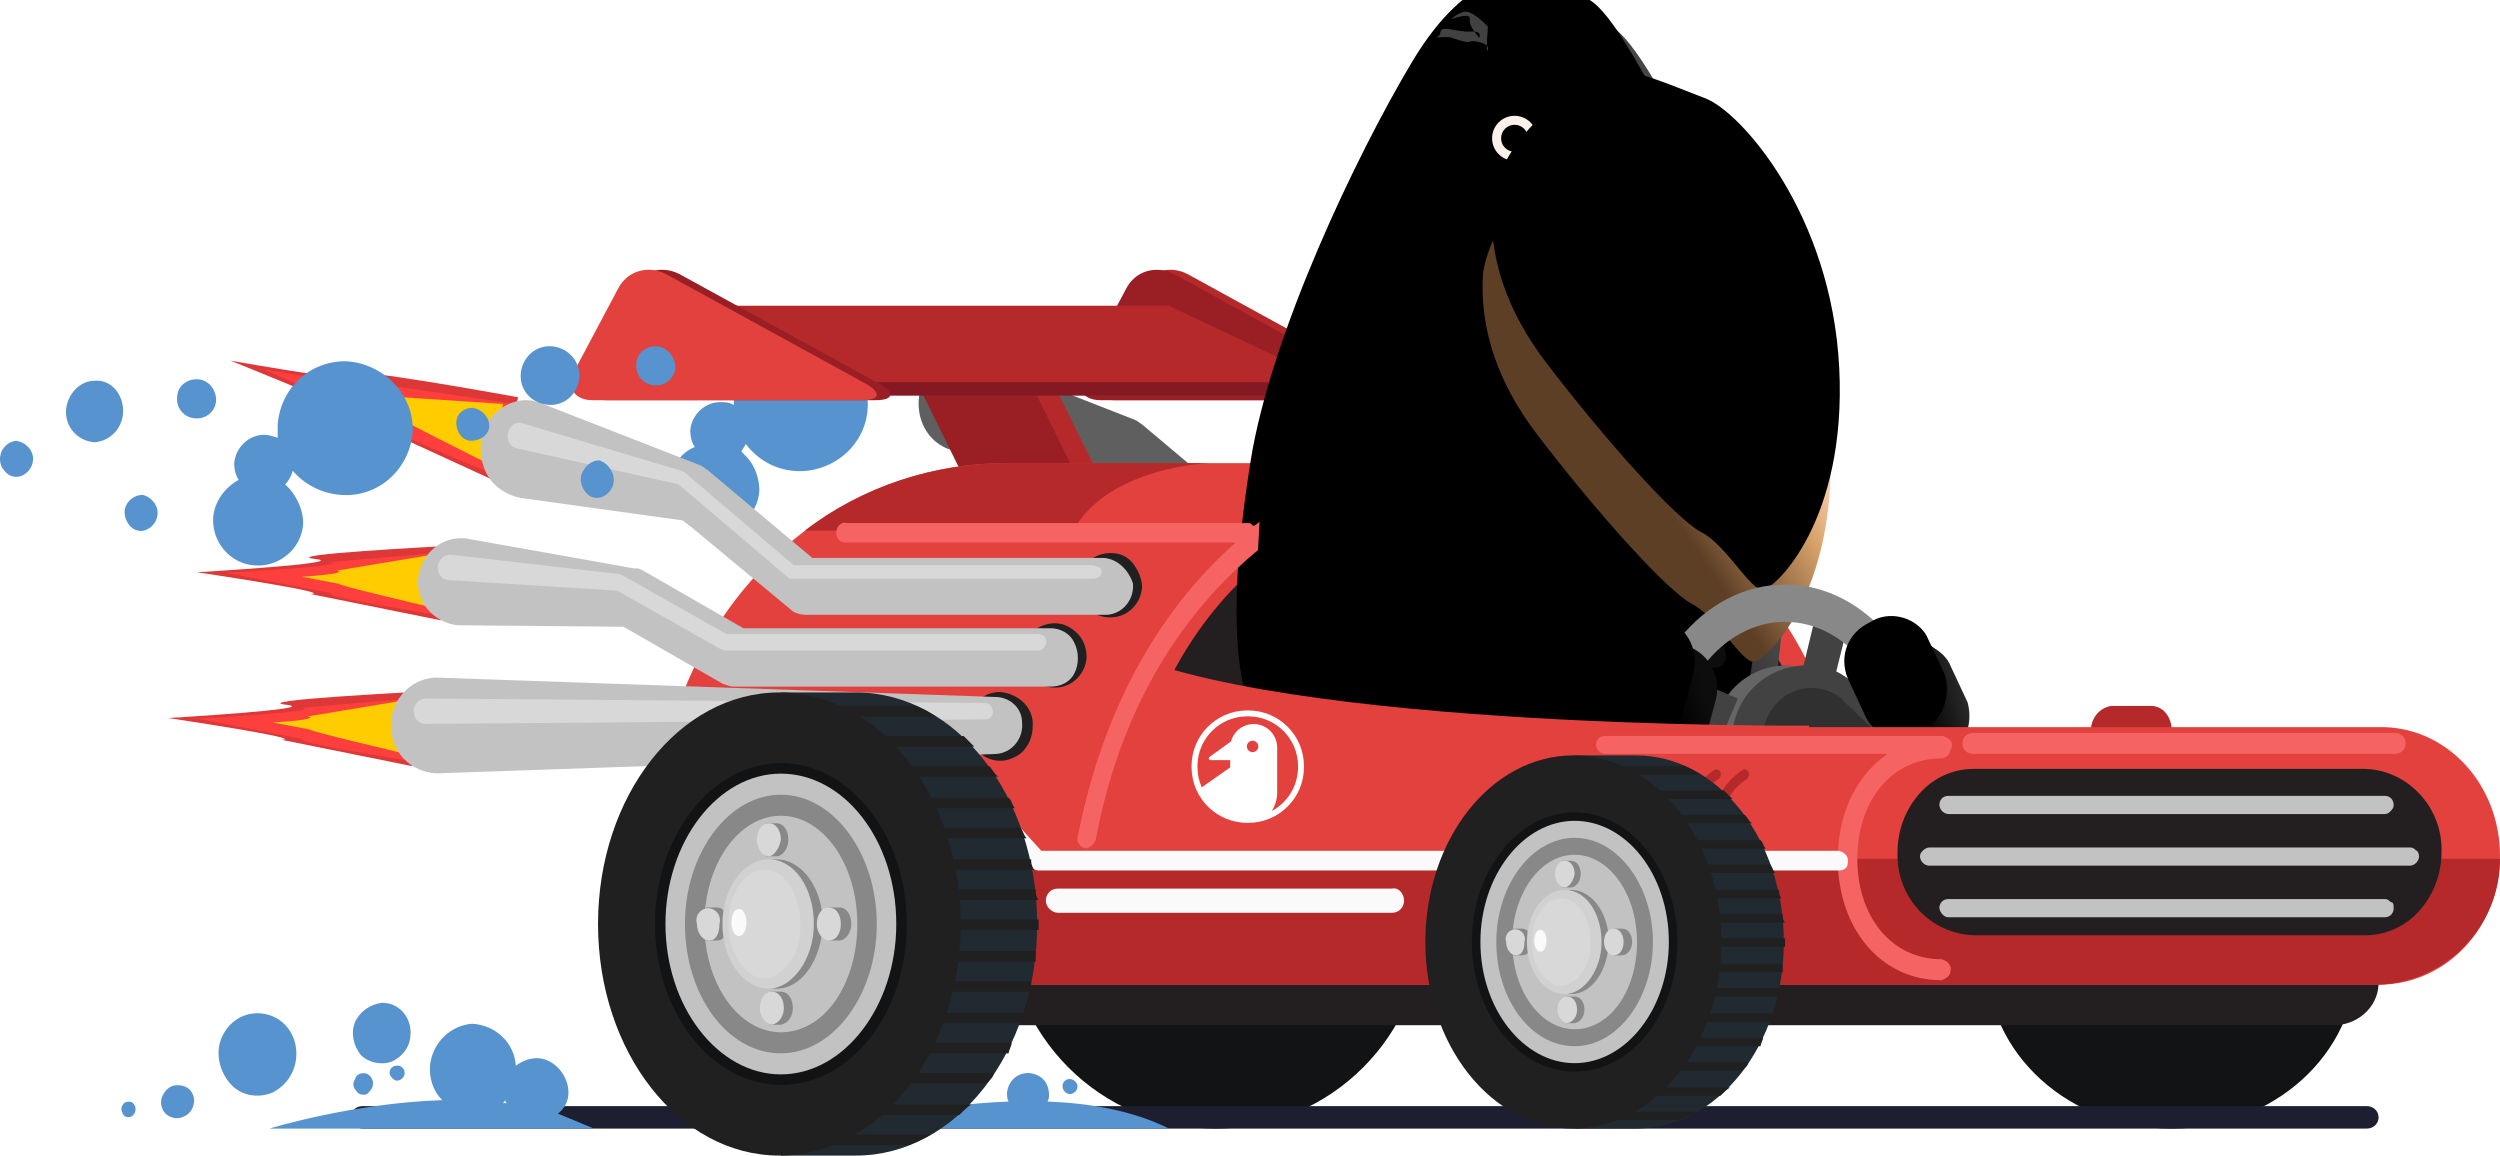 <?xml version="1.0" encoding="UTF-8"?>
<svg width="556px" height="257px" viewBox="0 0 556 257" version="1.1" xmlns="http://www.w3.org/2000/svg" xmlns:xlink="http://www.w3.org/1999/xlink">
    <title>ghosty_blazing</title>
    <defs>
        <linearGradient x1="51.463%" y1="3.553%" x2="49.554%" y2="98.487%" id="linearGradient-1">
            <stop stop-color="#454545" offset="0%"></stop>
            <stop stop-color="#131313" offset="52.914%"></stop>
            <stop stop-color="#0A0A0A" offset="100%"></stop>
        </linearGradient>
        <linearGradient x1="51.721%" y1="3.553%" x2="49.476%" y2="98.487%" id="linearGradient-2">
            <stop stop-color="#454545" offset="0%"></stop>
            <stop stop-color="#131313" offset="52.914%"></stop>
            <stop stop-color="#0A0A0A" offset="100%"></stop>
        </linearGradient>
        <linearGradient x1="62.827%" y1="29.055%" x2="32.713%" y2="46.655%" id="linearGradient-3">
            <stop stop-color="#454545" offset="0%"></stop>
            <stop stop-color="#131313" offset="52.914%"></stop>
            <stop stop-color="#0A0A0A" offset="100%"></stop>
        </linearGradient>
        <path d="M68.749,0.094 C63.532,-0.184 51.527,-1.116 39.079,19.699 C26.631,40.514 7.603,80.465 3.132,108.546 C-1.34,136.627 -3.267,168.735 13.188,175.92 C29.643,183.106 32.307,178.999 36.561,181.082 C40.815,183.164 56.224,186.097 59.719,185.103 C63.214,184.109 71.372,179.678 74.439,181.082 C77.507,182.486 87.854,182.65 93.506,182.952 C99.157,183.255 109.929,177.047 111.924,168.952 C113.919,160.857 125.862,95.768 108.162,57.737 C90.462,19.705 82.887,8.822 78.796,6.153 C74.706,3.484 73.966,0.372 68.749,0.094 Z" id="path-4"></path>
        <filter x="-11.5%" y="-7.3%" width="122.9%" height="114.6%" filterUnits="objectBoundingBox" id="filter-5">
            <feGaussianBlur stdDeviation="10.5" in="SourceAlpha" result="shadowBlurInner1"></feGaussianBlur>
            <feOffset dx="-5" dy="-6" in="shadowBlurInner1" result="shadowOffsetInner1"></feOffset>
            <feComposite in="shadowOffsetInner1" in2="SourceAlpha" operator="arithmetic" k2="-1" k3="1" result="shadowInnerInner1"></feComposite>
            <feColorMatrix values="0 0 0 0 1   0 0 0 0 1   0 0 0 0 1  0 0 0 0.196 0" type="matrix" in="shadowInnerInner1"></feColorMatrix>
        </filter>
        <linearGradient x1="64.116%" y1="27.894%" x2="36.948%" y2="54.372%" id="linearGradient-6">
            <stop stop-color="#FFD5B9" offset="0%"></stop>
            <stop stop-color="#D8A36A" offset="33.944%"></stop>
            <stop stop-color="#5D3F25" offset="100%"></stop>
        </linearGradient>
        <path d="M78.87,32.136 C75.814,32.67 69.027,33.611 60.143,42.454 C54.219,48.35 50.777,54.46 49.814,60.784 C49.035,73.145 53.063,85.111 61.898,96.681 C75.151,114.037 90.891,131.573 96.37,134.359 C101.85,137.146 107.348,147.41 110.059,147.164 C112.769,146.918 128.764,131.914 127.045,97.807 C125.325,63.7 105.274,40.958 97.307,37.887 C89.34,34.817 81.926,31.602 78.87,32.136 Z" id="path-7"></path>
        <filter x="-14.2%" y="-9.6%" width="128.4%" height="119.1%" filterUnits="objectBoundingBox" id="filter-8">
            <feGaussianBlur stdDeviation="3" in="SourceAlpha" result="shadowBlurInner1"></feGaussianBlur>
            <feOffset dx="2" dy="-16" in="shadowBlurInner1" result="shadowOffsetInner1"></feOffset>
            <feComposite in="shadowOffsetInner1" in2="SourceAlpha" operator="arithmetic" k2="-1" k3="1" result="shadowInnerInner1"></feComposite>
            <feColorMatrix values="0 0 0 0 0.4   0 0 0 0 0.263   0 0 0 0 0.142  0 0 0 1 0" type="matrix" in="shadowInnerInner1"></feColorMatrix>
        </filter>
        <linearGradient x1="107.329%" y1="36.953%" x2="16.837%" y2="47.21%" id="linearGradient-9">
            <stop stop-color="#454545" offset="0%"></stop>
            <stop stop-color="#000000" offset="27.142%"></stop>
            <stop stop-color="#131313" offset="58.271%"></stop>
            <stop stop-color="#0C0C0C" offset="76.7%"></stop>
            <stop stop-color="#0D0D0D" offset="89.111%"></stop>
            <stop stop-color="#000000" offset="100%"></stop>
        </linearGradient>
        <path d="M374.288,143.382 C379.619,144.698 382.951,149.959 381.618,155.55 L378.952,165.415 C377.286,170.348 371.955,172.979 366.957,171.663 L366.624,171.663 L366.624,171.663 C361.293,170.348 357.961,165.086 359.294,159.496 L361.959,149.63 C363.625,144.698 368.957,142.067 374.288,143.382 L374.288,143.382 L374.288,143.382 Z M432.264,168.703 C428.265,171.334 422.601,170.019 420.269,166.073 C420.269,165.744 419.935,165.744 419.935,165.415 L415.937,156.865 C413.938,151.932 415.937,146.671 420.935,144.369 L420.935,144.369 C424.933,141.738 430.598,143.053 433.263,146.999 C433.263,147.328 433.596,147.328 433.596,147.657 L437.595,156.207 C438.927,161.14 436.928,166.402 432.264,168.703 L432.264,168.703 Z" id="path-10"></path>
        <filter x="-17.1%" y="-46.6%" width="134.2%" height="193.1%" filterUnits="objectBoundingBox" id="filter-11">
            <feGaussianBlur stdDeviation="10.5" in="SourceAlpha" result="shadowBlurInner1"></feGaussianBlur>
            <feOffset dx="-5" dy="-6" in="shadowBlurInner1" result="shadowOffsetInner1"></feOffset>
            <feComposite in="shadowOffsetInner1" in2="SourceAlpha" operator="arithmetic" k2="-1" k3="1" result="shadowInnerInner1"></feComposite>
            <feColorMatrix values="0 0 0 0 1   0 0 0 0 1   0 0 0 0 1  0 0 0 0.196 0" type="matrix" in="shadowInnerInner1"></feColorMatrix>
        </filter>
    </defs>
    <g id="页面-1" stroke="none" stroke-width="1" fill="none" fill-rule="evenodd">
        <g id="画板备份-4" transform="translate(-813, -209)">
            <g id="ghosty_blazing" transform="translate(813, 209)">
                <g id="编组" transform="translate(224, 158)" fill="#121314" fill-rule="nonzero">
                    <ellipse id="椭圆形" cx="258.954" cy="55.867" rx="41.046" ry="37.133"></ellipse>
                    <ellipse id="椭圆形" cx="46.385" cy="46.5" rx="46.385" ry="46.5"></ellipse>
                </g>
                <path d="M529,248.5 C529,249.75 527.999,251 526.331,251 L80.669,251 C79.334,251 78,249.75 78,248.5 L78,248.5 C78,247.25 79.001,246 80.669,246 L526.331,246 C527.999,246 529,247.25 529,248.5 Z" id="路径" fill="#1D1E2F"></path>
                <path d="M192.952,86.763 L192.952,88.761 C193.62,97.09 187.269,104.086 178.911,104.752 C173.562,105.085 168.882,102.753 165.873,98.756 C165.539,99.422 165.205,99.755 164.87,100.421 L165.873,101.421 C167.879,103.42 168.882,106.418 168.882,109.083 C168.548,114.746 163.533,118.744 158.184,118.411 C152.501,118.078 148.49,113.081 148.824,107.75 C149.158,104.086 151.164,100.754 154.507,99.422 C153.838,98.423 153.504,97.09 153.504,95.757 C153.838,92.093 156.847,89.428 160.19,89.428 C161.193,89.428 162.196,89.428 163.199,90.094 L163.199,89.095 C162.53,80.766 168.882,73.77 177.24,73.104 C185.263,72.105 192.283,78.434 192.952,86.763 L192.952,86.763 Z M132.109,251 L59.9,251 C59.9,251 78.287,245.337 98.345,244.67 C96.339,242.672 95.336,239.673 95.67,236.675 C96.339,231.678 100.35,228.013 105.031,227.68 C110.379,228.013 114.391,232.011 114.725,237.008 C116.062,236.009 117.734,235.342 119.406,235.342 C123.083,235.342 126.426,239.007 126.426,243.005 C126.426,244.84 125.559,246.568 124.086,247.669 L132.109,251 L132.109,251 Z M112.385,244.67 C112.051,245.004 112.051,245.337 111.717,245.337 L112.719,245.337 C112.385,245.004 112.385,245.004 112.385,244.67 L112.385,244.67 Z M87.313,236.009 C89.987,234.676 91.324,232.344 91.324,229.679 C91.324,226.015 88.65,223.016 84.973,223.016 C82.298,223.349 79.958,225.015 78.955,227.347 C77.952,229.679 78.621,232.677 80.292,234.676 C81.964,236.342 84.973,237.008 87.313,236.009 Z M78.955,240.006 C78.287,241.006 78.621,242.005 79.289,242.672 C79.624,243.338 80.627,243.671 81.63,243.338 C82.298,242.672 82.967,242.005 82.967,241.006 C82.967,239.673 81.964,238.674 80.961,238.674 C79.958,238.674 79.289,239.007 78.955,240.006 L78.955,240.006 Z M86.644,238.674 C86.644,239.34 87.647,240.34 88.316,240.34 C88.984,240.34 89.987,239.673 89.987,238.674 C90.017,238.224 89.85,237.782 89.53,237.463 C89.21,237.144 88.767,236.978 88.316,237.008 C87.864,236.978 87.421,237.144 87.101,237.463 C86.781,237.782 86.614,238.224 86.644,238.674 L86.644,238.674 Z M65.917,234.343 C65.917,229.346 62.24,225.348 57.226,225.348 C53.548,225.348 50.54,227.68 49.202,231.012 C47.865,234.343 48.868,238.341 51.208,241.006 C53.548,243.671 57.226,244.337 60.569,243.005 C63.912,241.339 65.917,238.008 65.917,234.343 L65.917,234.343 Z M39.508,241.339 C37.836,241.339 36.833,242.338 36.165,243.671 C35.496,245.004 35.83,246.669 36.833,247.669 C37.836,248.668 39.508,249.001 40.845,248.335 C42.516,247.669 43.185,246.003 43.185,244.67 C43.146,243.797 42.789,242.969 42.182,242.338 C41.513,241.672 40.511,241.339 39.508,241.339 L39.508,241.339 Z M28.81,245.004 C27.807,245.004 27.473,245.337 27.138,246.003 C26.804,246.669 27.138,247.335 27.473,248.002 C27.807,248.335 28.476,248.668 29.144,248.335 C29.771,248.016 30.16,247.37 30.147,246.669 C30.147,246.003 29.813,245.67 29.813,245.67 C29.813,245.337 29.144,245.004 28.81,245.004 L28.81,245.004 Z" id="形状" fill="#5793CE" fill-rule="nonzero"></path>
                <g id="编组" transform="translate(37.257, 73.008)" fill-rule="nonzero">
                    <g id="A-link" transform="translate(28.174, 91.187) scale(-1, 1) rotate(-180) translate(-28.174, -91.187) translate(0, 80.383)">
                        <g id="编组" transform="translate(28.174, 10.804) rotate(4.992) translate(-28.174, -10.804) translate(0.63, 2.365)">
                            <path d="M53.085,0 L24.706,8.353 C30.716,8.019 0,15.369 0,15.369 C0,15.369 34.723,14.367 26.376,16.038 C18.029,17.708 55.089,16.372 55.089,16.372 L53.085,0 L53.085,0 Z" id="路径" fill="#DD3737"></path>
                            <path d="M6.344,14.701 L29.715,8.019 C25.374,8.019 53.419,1.002 53.419,1.002 L54.087,15.035 L29.715,15.035 C35.39,13.699 6.344,14.701 6.344,14.701" id="路径" fill="#FF3E3E"></path>
                            <path d="M23.037,12.362 L31.384,10.024 C29.047,10.358 52.418,2.673 52.418,2.673 L52.418,14.701 L31.05,13.031 C33.721,12.028 23.037,12.362 23.037,12.362" id="路径" fill="#FFCC00"></path>
                        </g>
                    </g>
                    <g id="A-link" transform="translate(34.586, 58.766) scale(-1, 1) rotate(-180) translate(-34.586, -58.766) translate(6.412, 47.962)">
                        <g id="编组" transform="translate(28.174, 10.804) rotate(4.992) translate(-28.174, -10.804) translate(0.63, 2.365)">
                            <path d="M53.085,0 L24.706,8.353 C30.716,8.019 9.09494702e-13,15.369 9.09494702e-13,15.369 C9.09494702e-13,15.369 34.723,14.367 26.376,16.038 C18.029,17.708 55.089,16.372 55.089,16.372 L53.085,0 L53.085,0 Z" id="路径" fill="#DD3737"></path>
                            <path d="M6.344,14.701 L29.715,8.019 C25.374,8.019 53.419,1.002 53.419,1.002 L54.087,15.035 L29.715,15.035 C35.39,13.699 6.344,14.701 6.344,14.701" id="路径" fill="#FF3E3E"></path>
                            <path d="M23.037,12.362 L31.384,10.024 C29.047,10.358 52.418,2.673 52.418,2.673 L52.418,14.701 L31.05,13.031 C33.721,12.028 23.037,12.362 23.037,12.362" id="路径" fill="#FFCC00"></path>
                        </g>
                    </g>
                    <g id="A-link" transform="translate(44.743, 19.887) scale(-1, 1) rotate(166.714) translate(-44.743, -19.887) translate(11.764, 7.24)">
                        <g id="A" transform="translate(0, -0)">
                            <g id="编组" transform="translate(32.979, 12.646) rotate(4.992) translate(-32.979, -12.646) translate(0.737, 2.768)">
                                <path d="M62.138,2.27373675e-13 L28.92,9.777 C35.954,9.386 0,17.99 0,17.99 C0,17.99 40.644,16.817 30.874,18.773 C21.104,20.728 64.483,19.164 64.483,19.164 L62.138,2.27373675e-13 L62.138,2.27373675e-13 Z" id="路径" fill="#DD3737"></path>
                                <path d="M7.425,17.208 L34.782,9.386 C29.701,9.386 62.529,1.173 62.529,1.173 L63.311,17.599 L34.782,17.599 C41.425,16.035 7.425,17.208 7.425,17.208" id="路径" fill="#FF3E3E"></path>
                                <path d="M26.966,14.471 L36.736,11.733 C34,12.124 61.356,3.129 61.356,3.129 L61.356,17.208 L36.345,15.253 C39.471,14.079 26.966,14.471 26.966,14.471" id="路径" fill="#FFCC00"></path>
                            </g>
                        </g>
                    </g>
                </g>
                <path d="M318.611,145.004 L194.059,140.672 L193.393,140.672 C187.731,141.338 183.402,146.337 184.068,152.336 C184.734,157.668 188.73,161.667 194.059,162 L318.611,158.001 C322.274,157.668 324.606,154.335 324.273,151.003 C323.94,147.67 321.608,145.337 318.611,145.004 L318.611,145.004 Z M330.267,129.674 L262.329,129.674 L240.35,117.011 C239.683,116.677 239.35,116.344 238.684,116.344 L238.018,116.344 L200.719,109.679 L199.387,109.679 C194.059,110.012 190.062,114.678 190.728,120.01 C191.061,124.675 194.725,128.341 199.387,128.674 L236.02,129.008 L258,141.671 C258.999,142.005 259.665,142.338 260.664,142.338 L330.267,142.338 C333.93,142.005 336.262,138.672 335.929,135.34 C335.596,132.34 333.264,130.007 330.267,129.674 L330.267,129.674 L330.267,129.674 Z M342.256,114.011 L277.316,114.011 L254.337,94.682 C254.004,94.349 253.338,94.016 253.005,93.683 L252.339,93.349 L217.371,79.686 C216.705,79.353 216.038,79.353 215.372,79.019 C209.711,78.686 205.049,82.685 204.382,88.351 C203.716,94.016 207.047,99.348 212.708,100.348 L248.675,105.347 L272.32,125.009 C273.319,126.008 274.651,126.342 275.984,126.342 L342.922,126.342 C345.253,126.342 347.252,125.342 348.251,123.342 C349.25,121.343 349.25,118.677 348.251,116.677 C346.586,115.344 344.587,114.011 342.256,114.011 L342.256,114.011 L342.256,114.011 Z" id="形状" fill="#605F60" fill-rule="nonzero"></path>
                <polygon id="路径" fill="#B5292A" fill-rule="nonzero" points="210.01 87.228 218.76 105 244 105 234.913 86.57 209 79 210.01 87.228"></polygon>
                <polygon id="路径" fill="#991F25" fill-rule="nonzero" points="205.01 87.228 213.76 105 239 105 229.913 86.57 204 79 205.01 87.228"></polygon>
                <g id="D-link" transform="translate(243, 60)" fill="#B5292A" fill-rule="nonzero">
                    <path d="M4.727,29 C0.39,29 -1.278,25.618 1.057,21.899 L10.399,4.314 C12.4,0.256 17.071,-1.097 21.074,0.932 L65.444,25.28 C69.114,27.309 68.78,29 64.777,29 L4.727,29 Z" id="D"></path>
                </g>
                <g id="D-link" transform="translate(240, 60)" fill="#991F25" fill-rule="nonzero">
                    <path d="M4.727,29 C0.39,29 -1.278,25.618 1.057,21.899 L10.399,4.314 C12.4,0.256 17.071,-1.097 21.074,0.932 L65.444,25.28 C69.114,27.309 68.78,29 64.777,29 L4.727,29 Z" id="D"></path>
                </g>
                <polygon id="路径" fill="#841924" fill-rule="nonzero" points="296 84.333 292.667 88 170 88 166 83"></polygon>
                <polygon id="路径" fill="#B5292A" fill-rule="nonzero" points="167.722 85 296 85 259.922 68 142 68"></polygon>
                <g id="D-link" transform="translate(130, 60)" fill="#991F25" fill-rule="nonzero">
                    <path d="M4.727,29 C0.39,29 -1.278,25.618 1.057,21.899 L10.399,4.314 C12.4,0.256 17.071,-1.097 21.074,0.932 L65.444,25.28 C69.114,27.309 68.78,29 64.777,29 L4.727,29 Z" id="D"></path>
                </g>
                <g id="D-link" transform="translate(127, 60)" fill="#E2413E" fill-rule="nonzero">
                    <path d="M4.727,29 C0.39,29 -1.278,25.618 1.057,21.899 L10.399,4.314 C12.4,0.256 17.071,-1.097 21.074,0.932 L65.444,25.28 C69.114,27.309 68.78,29 64.777,29 L4.727,29 Z" id="D"></path>
                </g>
                <path d="M528.982,218 C529.315,223.333 524.982,227.667 519.65,228 L180.35,228 C175.067,227.697 170.956,223.292 171.018,218 L171.018,218 C170.685,212.667 175.018,208.333 180.35,208 L519.65,208 C524.933,208.303 529.044,212.708 528.982,218 L528.982,218 Z" id="路径" fill="#231F20" fill-rule="nonzero"></path>
                <path d="M333,103 L223.667,103 C180.667,103 146,140.184 146,186 L411,186 C411,140.184 376,103 333,103 L333,103 Z" id="路径" fill="#E2413E" fill-rule="nonzero"></path>
                <path d="M251,190 L251,190 C251,144.184 286,107 329,107 C372,107 407,144.184 407,190 L251,190 Z" id="路径" fill="#231F20" fill-rule="nonzero"></path>
                <path d="M324.528,124 L340.472,124 C362.395,124 380,141.592 380,163.5 L380,163.5 C380,185.408 362.395,203 340.472,203 L324.528,203 C302.605,203 285,185.408 285,163.5 L285,163.5 C285,141.592 302.605,124 324.528,124 L324.528,124 Z" id="路径" fill="#211B15" fill-rule="nonzero"></path>
                <path d="M334.667,124 L340.333,124 C362.333,124 380,141.592 380,163.5 L380,163.5 C380,185.408 362.333,203 340.333,203 L334.667,203 C312.667,203 295,185.408 295,163.5 L295,163.5 C295,141.592 313,124 334.667,124 L334.667,124 Z" id="路径" fill="#382E24" fill-rule="nonzero"></path>
                <g id="编组-6" transform="translate(280, 0)">
                    <path d="M35.648,179.76 C35.543,182.503 35.543,185.013 35.648,187.29 C35.752,189.566 35.883,191.627 36.039,193.472 C35.523,194.396 35.392,195.074 35.648,195.507 C35.903,195.94 36.191,196.46 36.511,197.069 C36.782,202.599 36.965,205.48 37.061,205.711 C37.157,205.943 37.275,206.369 37.414,206.989 C36.698,207.311 36.11,207.426 35.648,207.333 C35.186,207.239 34.46,207.125 33.471,206.989 C32.034,207.71 31.343,208.416 31.398,209.108 C31.48,210.146 30.74,212 31.398,212.521 C32.057,213.043 32.831,213.449 32.579,212.521 C32.326,211.593 32.697,210.988 32.579,210.436 C32.46,209.884 32.691,209.535 33.098,209.108 C33.37,208.824 33.76,208.625 34.268,208.513 L34.731,209.108 C33.685,210.018 33.265,210.688 33.471,211.119 C33.779,211.766 34.02,212.823 34.268,213.039 C34.516,213.255 35.779,213.405 35.648,213.039 C35.517,212.673 34.535,211.625 34.731,211.119 C34.927,210.613 35.514,209.154 35.648,209.108 C35.781,209.062 36.88,208.452 37.061,208.513 C37.181,208.555 37.418,208.555 37.771,208.513 C37.66,209.945 37.541,210.813 37.414,211.119 C37.223,211.578 37.327,212.935 37.771,213.039 C38.216,213.143 39.168,213.226 39.219,213.039 C39.27,212.851 39.056,212.198 38.752,211.119 C38.448,210.04 38.484,208.47 39.219,208.513 C39.954,208.557 40.67,209.544 40.958,208.513 C41.245,207.482 40.845,206.327 40.042,206.211 C39.507,206.133 39.077,206.133 38.752,206.211 L39.219,196.51 C39.893,195.76 40.06,195.018 39.719,194.283 C39.379,193.548 38.951,192.971 38.436,192.551 C37.969,188.755 37.747,186.218 37.771,184.94 C37.795,183.662 37.795,181.74 37.771,179.175 L35.648,179.76 Z" id="路径-28" fill="url(#linearGradient-1)"></path>
                    <path d="M68.075,178.948 L69.699,181.233 C69.504,184.982 69.379,187.065 69.322,187.484 C69.266,187.903 69.14,188.788 68.945,190.14 L68.945,191.673 C68.137,192.638 67.725,193.347 67.709,193.8 C67.692,194.252 68.024,194.833 68.704,195.543 L68.945,204.241 L68.945,206.575 C67.469,207.585 66.914,208.278 67.282,208.654 C67.649,209.03 68.329,209.172 69.322,209.081 C70.285,210.007 70.736,210.666 70.677,211.056 C70.618,211.447 70.292,211.907 69.699,212.437 L68.927,213.133 C70.557,214.189 71.454,213.957 71.618,212.437 C71.782,210.916 71.639,209.798 71.189,209.081 C71.848,208.847 72.308,208.847 72.571,209.081 C72.964,209.432 73.796,210.122 73.745,210.61 C73.711,210.936 73.563,211.545 73.3,212.437 L72.571,213.133 C72.842,213.958 73.233,214.188 73.745,213.823 C74.512,213.277 75.396,211.666 75.168,211.056 C75.017,210.65 74.747,209.991 74.359,209.081 C75.211,209.027 75.811,209.373 76.158,210.119 C76.506,210.865 76.506,211.638 76.158,212.437 L76.158,213.823 C78.152,213.701 78.758,212.778 77.974,211.056 C77.191,209.334 76.586,208.364 76.158,208.145 L74.359,207.787 L72.739,208.145 C71.886,207.832 71.369,207.443 71.189,206.976 C71.009,206.51 71.009,202.954 71.189,196.307 C71.719,195.578 72.013,194.851 72.071,194.127 C72.129,193.403 71.835,192.585 71.189,191.673 C71.956,187.841 72.416,185.458 72.571,184.522 C72.802,183.119 72.329,180.716 73.745,179.883 C74.688,179.328 74.893,178.948 74.359,178.742 L68.075,178.948 Z" id="路径-29" fill="url(#linearGradient-2)"></path>
                    <g id="编组-5">
                        <g id="路径-24">
                            <use fill="url(#linearGradient-3)" fill-rule="evenodd" xlink:href="#path-4"></use>
                            <use fill="black" fill-opacity="1" filter="url(#filter-5)" xlink:href="#path-4"></use>
                        </g>
                        <circle id="椭圆形" fill="#FBF1EA" cx="56.841" cy="30.753" r="5"></circle>
                        <circle id="椭圆形" fill="#000000" cx="56.841" cy="30.753" r="3"></circle>
                        <circle id="椭圆形" fill="#FBF1EA" cx="86.841" cy="29.753" r="5"></circle>
                        <circle id="椭圆形" fill="#000000" cx="86.841" cy="29.753" r="3"></circle>
                        <g id="路径-25">
                            <use fill="url(#linearGradient-6)" fill-rule="evenodd" xlink:href="#path-7"></use>
                            <use fill="black" fill-opacity="1" filter="url(#filter-8)" xlink:href="#path-7"></use>
                        </g>
                        <path d="M76.302,53.537 C79.272,54.246 80.669,55.293 80.492,56.678 C80.227,58.755 77.324,56.538 76.993,55.543 C76.772,54.88 76.541,54.211 76.302,53.537 Z" id="路径-26" fill="#000000"></path>
                        <path d="M97.394,48.787 C99.622,49.318 100.67,50.104 100.537,51.142 C100.338,52.701 98.161,51.038 97.913,50.292 C97.747,49.794 97.574,49.292 97.394,48.787 Z" id="路径-26" fill="#000000" transform="translate(98.971, 50.287) scale(-1, 1) rotate(60) translate(-98.971, -50.287) "></path>
                        <path d="M50.909,5.933 C48.432,3.375 46.609,2.285 45.439,2.663 C44.27,3.041 43.403,3.573 42.837,4.261 C45.66,3.266 47.005,3.266 46.873,4.261 C46.74,5.257 47.438,6.627 48.966,8.372 C49.471,7.387 48.773,6.936 46.873,7.021 C44.022,7.148 40.65,5.559 40.383,7.021 C40.206,7.995 39.686,8.446 38.823,8.372 C41.144,8.209 42.482,8.209 42.837,8.372 C43.369,8.617 46.45,9.651 46.873,9.269 C47.296,8.888 51.378,9.449 50.909,11.013 C50.595,12.056 50.595,10.363 50.909,5.933 Z" id="路径-27" fill="#414141"></path>
                    </g>
                </g>
                <path d="M364.633,145.15 C364.633,145.15 372.346,137.788 381.065,140.669 C384.083,142.589 386.095,149.952 379.053,148.352 C372.01,146.751 361.279,152.193 364.633,145.15 L364.633,145.15 Z M431.367,145.15 C431.367,145.15 423.654,137.788 414.935,140.669 C411.917,142.589 409.905,149.952 416.947,148.352 C423.99,146.751 434.721,152.513 431.367,145.15 Z" id="形状" fill="#0D0D0D" fill-rule="nonzero"></path>
                <path d="M413.989,165.643 C413.324,174.631 405.67,181.622 396.352,180.956 C387.367,180.29 380.378,172.634 381.044,163.313 C381.709,154.658 388.698,148 397.35,148 C407.001,148.333 414.322,156.322 413.989,165.643 Z" id="路径" fill="#656565" fill-rule="nonzero"></path>
                <g id="编组" transform="translate(370, 137)" fill="#424242" fill-rule="nonzero">
                    <polygon id="路径" points="0 19.947 3.124 12.601 16.494 18.372 13.37 25.718"></polygon>
                    <path d="M38.393,12.321 L41.038,1.665 L33.765,0 L31.12,10.989 C22.855,11.322 15.912,17.649 15.251,26.307 C14.59,35.631 21.532,43.29 30.459,43.956 C39.716,44.622 47.32,37.629 47.981,28.638 C48.311,21.312 44.344,15.318 38.393,12.321 L38.393,12.321 Z" id="路径"></path>
                </g>
                <path d="M397,211 C378.667,211 364,192.742 364,170.5 C364,148.258 378.667,130 397,130 C415.333,130 430,148.258 430,170.5 C430,193.074 415.333,211 397,211 Z M397,138.299 C383,138.299 371.667,152.906 371.667,170.5 C371.667,188.094 383,202.701 397,202.701 C411,202.701 422.333,188.094 422.333,170.5 C422.333,152.906 411,138.299 397,138.299 L397,138.299 Z" id="形状" fill="#888888" fill-rule="nonzero"></path>
                <path d="M418.523,164.031 C422.866,168.334 423.2,175.617 419.191,180.251 L419.191,180.251 C415.517,184.555 409.171,185.217 404.829,181.907 C404.495,181.575 404.161,181.575 404.161,181.244 L395.477,172.969 C391.134,168.666 390.8,161.383 394.809,156.749 L394.809,156.749 C398.483,152.445 404.829,151.783 409.171,155.093 C409.505,155.425 409.839,155.425 409.839,155.756 L418.523,164.031 Z" id="路径" fill="#303030" fill-rule="nonzero"></path>
                <g id="形状">
                    <use fill="url(#linearGradient-9)" fill-rule="evenodd" xlink:href="#path-10"></use>
                    <use fill="black" fill-opacity="1" filter="url(#filter-11)" xlink:href="#path-10"></use>
                </g>
                <path d="M483,162.5 C483,163.875 482.673,165.25 481.691,166.281 C480.709,167.312 479.727,168 478.418,168 L469.582,168 C468.273,168 466.964,167.312 466.309,166.281 C465.327,165.25 465,163.875 465,162.5 L465,162.5 C465,159.75 466.964,157.344 469.582,157 L478.418,157 C481.036,157 483,159.406 483,162.5 L483,162.5 L483,162.5 Z" id="路径" fill="#B5292A" fill-rule="nonzero"></path>
                <g id="编组" transform="translate(146, 138)" fill-rule="nonzero">
                    <path d="M256.333,23.38 C256.333,23.38 128.333,24.38 96.667,3.397 C65,-17.586 72.667,65.679 96.667,61.349 C120.667,57.02 257,38.701 256.333,23.38 Z" id="路径" fill="#E2413E"></path>
                    <path d="M410,52.357 C410,68.344 398,81 383,81 L27,81 C12,81 0,68.011 0,52.357 L0,52.357 C0,36.37 12,23.713 27,23.713 L383,23.713 C398,23.38 410,36.37 410,52.357 L410,52.357 L410,52.357 Z" id="路径" fill="#E2413E"></path>
                    <path d="M131.613,20 C138.454,20 144,25.546 144,32.387 L144,32.613 C144,39.454 138.454,45 131.613,45 L131.387,45 C124.631,45 119.139,39.592 119.003,32.869 L119,32.387 C119,25.631 124.408,20.139 131.131,20.003 L131.613,20 Z M131.613,21.317 L131.387,21.317 C125.357,21.317 120.453,26.138 120.32,32.137 L120.317,32.387 L120.317,32.613 C120.317,34.214 120.657,35.736 121.269,37.11 L127.593,32.664 L127.593,31.052 L123.214,31.052 C123.115,31.052 123.02,31.013 122.949,30.947 L122.9,30.891 C122.789,30.737 122.808,30.529 122.935,30.396 L122.988,30.351 L127.771,26.898 C128.367,24.669 130.401,23.027 132.818,23.027 C135.704,23.027 138.043,25.366 138.043,28.252 L138.043,38.234 C138.043,39.765 137.593,41.191 136.818,42.386 C140.239,40.56 142.589,36.99 142.68,32.863 L142.683,32.613 L142.683,32.387 C142.683,26.357 137.862,21.453 131.863,21.32 L131.613,21.317 Z M132.574,26.738 C131.873,26.738 131.305,27.307 131.305,28.008 C131.305,28.709 131.873,29.277 132.574,29.277 C133.275,29.277 133.844,28.709 133.844,28.008 C133.844,27.307 133.275,26.738 132.574,26.738 Z" id="形状备份" fill="#FFFFFF"></path>
                </g>
                <path d="M146.007,191 C145.673,205.824 157.673,218.341 173.006,219 L529,219 C544,218.341 556,206.153 556,191 L146.007,191 L146.007,191 Z" id="路径" fill="#B5292A" fill-rule="nonzero"></path>
                <path d="M542.99,189.5 C542.99,194.209 541.328,198.918 538.004,202.618 C534.95,206.048 530.601,208.004 526.039,208 L438.961,208 C429.322,207.664 421.678,199.591 422.01,189.5 L422.01,189.5 C422.01,184.791 423.672,180.082 426.996,176.382 C430.05,172.952 434.399,170.996 438.961,171 L526.039,171 C535.678,171.336 543.322,179.745 542.99,189.5 L542.99,189.5 Z" id="路径" fill="#231F20" fill-rule="nonzero"></path>
                <path d="M532.35,179.025 C532.35,179.7 532.018,180.037 531.686,180.375 C531.353,180.713 531.021,181.05 530.356,181.05 L433.314,181.05 C432.248,180.969 431.4,180.108 431.32,179.025 L431.32,179.025 C431.32,178.012 431.985,177 433.314,177 L530.356,177 C531.686,177 532.35,178.012 532.35,179.025 L532.35,179.025 Z M538,190.5 C537.921,191.583 537.073,192.444 536.006,192.525 L536.006,192.525 L428.994,192.525 C427.927,192.444 427.079,191.583 427,190.5 L427,190.5 L427,190.5 C427,189.825 427.332,189.488 427.665,189.15 C428.031,188.795 428.494,188.56 428.994,188.475 L536.006,188.475 C536.671,188.475 537.003,188.812 537.335,189.15 C537.668,189.15 538,189.825 538,190.5 L538,190.5 Z M532.35,201.975 C532.35,202.988 531.686,204 530.356,204 L433.314,204 C432.65,204 432.317,203.662 431.985,203.325 C431.635,202.953 431.404,202.483 431.32,201.975 L431.32,201.975 C431.32,200.963 431.985,199.95 433.314,199.95 L530.356,199.95 C531.021,199.95 531.353,200.287 531.686,200.625 C532.35,200.625 532.35,201.3 532.35,201.975 L532.35,201.975 L532.35,201.975 Z" id="形状" fill="#C2C2C2" fill-rule="nonzero"></path>
                <path d="M209.333,185.795 C216,185.795 221.667,192.44 221.667,200.414 C221.667,208.388 216,215.033 209.333,215.033 C202.667,215.033 197,208.388 197,200.414 C197,192.44 202.333,185.795 209.333,185.795 Z M392,210.381 C392,218.355 386.667,225 379.667,225 C372.667,225 367.333,218.355 367.333,210.381 C367.333,202.407 373,195.762 379.667,195.762 C386.333,195.762 392,202.075 392,210.381 Z M254,130.642 C253.667,134.629 250.333,137.619 246.333,137.287 C242.333,136.954 239.333,133.632 239.667,129.645 C240,125.99 243,123 247,123 C249,123 250.667,123.664 252,125.326 C253,126.655 254,128.648 254,130.642 L254,130.642 Z M241.667,146.257 C241.333,150.244 238,153.235 234,152.902 C230,152.57 227,149.248 227.333,145.261 C227.667,141.606 230.667,138.616 234.667,138.616 C236.667,138.616 238.333,139.612 239.667,140.941 C241,142.27 241.667,144.264 241.667,146.257 L241.667,146.257 Z M229.667,161.541 C229.667,164.531 228,167.521 225.333,168.518 C222.667,169.847 219.333,169.182 217.333,166.857 C215.333,164.531 214.667,161.208 215.667,158.55 C216.667,155.893 219.333,153.899 222.333,153.899 C226.667,154.231 230,157.554 229.667,161.541 L229.667,161.541 Z" id="形状" fill="#202020" fill-rule="nonzero"></path>
                <path d="M269,103 L224,103 C207.667,103 191.667,108.217 179,118 L238.667,118 C246.667,103.652 269,103 269,103 Z" id="路径" fill="#B5292A" fill-rule="nonzero"></path>
                <path d="M221.977,155.03 L97.348,150.704 L96.682,150.704 C91.017,151.037 86.685,156.028 87.018,161.685 C87.018,167.342 91.35,171.667 97.015,172 L97.015,172 L221.644,167.674 C225.31,167.342 227.642,164.014 227.309,160.687 C227.309,157.692 224.977,155.363 221.977,155.03 L221.977,155.03 L221.977,155.03 Z M233.641,139.723 L165.328,139.723 L143.334,127.079 C142.668,126.746 142.335,126.413 141.668,126.413 L141.002,126.413 L103.68,119.759 C98.348,119.093 93.683,123.086 93.016,128.41 C92.35,133.734 96.349,138.392 101.68,139.058 L102.013,139.058 L138.669,139.391 L160.663,152.035 C161.662,152.368 162.329,152.701 163.328,152.701 L233.641,152.701 C235.973,152.701 237.973,151.702 238.972,149.706 C239.972,147.709 239.972,145.047 238.972,143.051 C237.973,140.722 235.64,139.723 233.641,139.723 L233.641,139.723 L233.641,139.723 Z M245.637,124.084 L180.657,124.084 L157.663,104.785 C157.33,104.452 156.664,104.119 156.331,103.787 L155.664,103.454 L120.675,89.811 C120.008,89.478 119.342,89.478 118.675,89.146 C115.01,88.48 111.344,90.144 109.011,93.139 C106.679,96.466 106.346,100.459 107.678,104.119 C109.011,107.78 112.344,110.109 116.009,110.774 L151.998,115.766 L175.658,135.398 C176.658,136.396 177.991,136.729 179.324,136.729 L246.303,136.729 C249.969,136.396 252.302,133.068 251.968,129.741 C250.969,126.746 248.636,124.417 245.637,124.084 L245.637,124.084 L245.637,124.084 Z" id="形状" fill="#C2C2C2" fill-rule="nonzero"></path>
                <path d="M219.126,160.001 L94.662,161 C92.998,161 92,159.668 92,158.003 C92,156.671 93.331,155.339 94.662,155.339 L94.662,155.339 L219.126,156.338 C220.124,156.338 220.79,157.337 220.79,158.336 C220.819,158.786 220.654,159.227 220.335,159.546 C220.016,159.865 219.575,160.031 219.126,160.001 L219.126,160.001 L219.126,160.001 Z M230.773,141.019 L161.553,141.019 L138.591,128.031 C138.258,128.031 138.258,127.698 137.925,127.698 L137.925,127.698 L100.32,123.369 L100.32,123.369 C98.656,123.369 97.657,124.368 97.325,126.033 L97.325,126.033 C97.325,127.698 98.323,129.03 99.987,129.03 L137.259,131.362 L160.222,144.349 C160.555,144.349 160.887,144.682 161.22,144.682 L230.773,144.682 C231.473,144.695 232.119,144.307 232.437,143.683 C232.77,143.017 232.77,142.351 232.437,141.685 C232.104,141.352 231.439,141.019 230.773,141.019 L230.773,141.019 L230.773,141.019 Z M242.754,125.7 L176.529,125.7 L152.235,105.053 C151.902,105.053 151.902,104.72 151.569,104.72 L151.569,104.72 L115.961,94.064 L115.961,94.064 C114.63,93.731 113.299,94.73 112.966,96.395 C112.633,97.727 113.299,99.392 114.962,99.725 L150.904,107.717 L175.197,128.364 C175.53,128.697 175.863,128.697 176.196,128.697 L243.086,128.697 C243.752,128.697 244.418,128.364 244.75,128.031 C245.083,127.365 245.083,126.699 244.75,126.366 C244.085,126.033 243.419,125.7 242.754,125.7 L242.754,125.7 L242.754,125.7 Z" id="形状" fill="#D8D8D8" fill-rule="nonzero"></path>
                <path d="M280.119,116 L279.785,122.333 C266.423,133.333 250.054,153 243.707,186.667 C243.416,187.625 242.664,188.376 241.703,188.667 L241.369,188.667 C240.033,188.333 239.365,187 239.699,186 C246.38,152 262.08,132 274.44,121 L274.774,120.667 L188.255,120.667 C187.253,120.667 186.585,120.333 186.251,119.667 C185.916,119 185.916,118 186.251,117.333 C186.585,116.667 187.587,116 188.255,116.333 L277.78,116.333 C278.114,116.333 278.448,116.667 278.782,117 C279.451,116.667 279.785,116.333 280.119,116 L280.119,116 Z M431.777,213.333 C420.754,213.333 413.071,204 413.071,191 C413.071,178 420.754,168.667 431.777,168.667 C432.85,168.587 433.702,167.737 433.782,166.667 C434.116,166.333 434.116,166 434.116,165.667 C434.116,164.667 433.114,164 432.112,163.667 L356.95,163.667 C355.614,163.667 354.946,164.667 354.946,165.667 C355.026,166.737 355.878,167.587 356.95,167.667 L419.752,167.667 C413.071,172.333 408.728,180.667 408.728,191 C408.728,206.667 418.415,218 431.777,218 C432.78,217.667 433.782,217 433.782,216 C434.116,214.667 433.114,213.667 431.777,213.333 L431.777,213.333 Z M534.999,165.333 C535.018,165.958 534.777,166.562 534.335,167.004 C533.892,167.445 533.286,167.685 532.661,167.667 L438.793,167.667 C438.167,167.685 437.561,167.445 437.118,167.004 C436.676,166.562 436.435,165.958 436.454,165.333 L436.454,165.333 C436.435,164.709 436.676,164.105 437.118,163.663 C437.561,163.221 438.167,162.981 438.793,163 L532.661,163 C533.286,162.981 533.892,163.221 534.335,163.663 C534.777,164.105 535.018,164.709 534.999,165.333 L534.999,165.333 Z" id="形状" fill="#F56462" fill-rule="nonzero"></path>
                <path d="M381.587,186 C380.926,186 380.595,185.665 380.595,184.994 C380.264,179.631 382.91,174.268 387.54,171.251 C388.202,170.916 388.532,171.251 388.863,171.587 L388.863,171.587 C389.194,172.257 388.863,172.927 388.532,173.263 C384.564,175.609 382.579,180.302 382.91,184.659 C382.91,185.33 382.249,186 381.587,186 L381.587,186 Z M375.304,186 C374.642,186 374.311,185.665 374.311,184.994 C373.981,179.631 376.626,174.268 381.256,171.251 C381.918,170.916 382.249,171.251 382.579,171.587 L382.579,171.587 C382.91,172.257 382.579,172.927 382.249,173.263 C378.28,175.609 376.296,180.302 376.626,184.659 C376.626,184.994 376.626,185.33 376.296,185.665 C375.965,186 375.634,186 375.304,186 L375.304,186 L375.304,186 Z M369.02,186 C368.358,186 368.028,185.665 368.028,184.994 C367.697,179.631 370.343,174.268 374.973,171.251 C375.304,170.916 375.634,170.916 375.965,171.251 C376.296,171.587 376.626,171.922 376.626,172.257 C376.626,172.592 376.296,172.927 375.965,173.263 C371.996,175.609 370.012,180.302 370.343,184.659 C370.343,184.994 370.343,185.33 370.012,185.665 C369.681,186 369.351,186 369.02,186 L369.02,186 L369.02,186 Z" id="形状" fill="#B5292A" fill-rule="nonzero"></path>
                <path d="M408.935,193.59 L230.923,193.59 C230.256,193.59 229.922,193.254 229.256,192.918 L214.921,177.458 L151.25,177.458 C150.25,177.458 149.583,177.122 149.25,176.45 C148.917,175.778 148.917,174.77 149.25,174.098 C149.583,173.425 150.583,172.753 151.25,173.089 L215.921,173.089 C216.588,173.089 216.922,173.425 217.588,173.762 L231.589,189.221 L408.935,189.221 C410.269,189.557 411.269,190.565 410.935,191.91 C410.935,192.918 410.269,193.59 408.935,193.59 L408.935,193.59 Z M312.262,200.311 C312.262,201.656 311.262,203 309.595,203 L235.256,203 C233.923,203 232.589,201.656 232.589,200.311 L232.589,200.311 C232.589,198.967 233.589,197.623 235.256,197.623 L309.595,197.623 C310.928,197.287 312.262,198.631 312.262,200.311 L312.262,200.311 L312.262,200.311 Z" id="形状" fill="#FAFAFA" fill-rule="nonzero"></path>
                <path d="M260,251 L187.911,251 C187.911,251 204.932,245.656 224.289,244.988 C223.956,244.321 223.956,243.653 223.956,242.985 C224.289,240.313 226.292,238.643 228.628,238.643 C229.866,238.669 231.052,239.144 231.966,239.979 C232.967,240.981 233.3,242.317 233.3,243.653 C233.3,243.987 233.3,244.321 232.967,244.988 C242.312,245.322 251.99,246.992 260,251 L260,251 Z M237.973,243.319 C238.64,243.319 239.642,242.651 239.642,241.649 C239.642,240.647 238.64,239.979 237.973,239.979 C237.522,239.949 237.08,240.115 236.76,240.435 C236.441,240.755 236.274,241.197 236.304,241.649 C236.304,242.317 236.972,243.319 237.973,243.319 L237.973,243.319 Z M211.941,243.319 C215.278,243.319 217.948,240.313 217.948,236.973 C217.948,233.633 215.278,230.628 211.941,230.628 C208.603,230.628 205.933,233.633 205.933,236.973 C205.933,240.313 208.603,243.319 211.941,243.319 Z M200.927,246.324 C201.929,246.324 202.93,245.656 202.93,244.655 C202.93,244.321 202.93,243.653 202.262,243.319 C201.894,242.967 201.429,242.734 200.927,242.651 C200.26,242.651 199.259,243.319 199.259,244.321 C199.259,245.322 199.926,246.324 200.927,246.324 L200.927,246.324 Z M145.86,77 C143.523,77 141.521,78.67 141.521,81.008 C141.4,82.166 141.761,83.323 142.519,84.207 C143.276,85.092 144.363,85.625 145.526,85.683 C146.683,85.804 147.84,85.443 148.723,84.685 C149.607,83.927 150.14,82.839 150.198,81.676 C150.198,79.338 148.196,77 145.86,77 L145.86,77 Z M122.164,77 C118.826,77 116.156,79.672 115.823,83.012 C115.489,86.685 118.159,89.691 121.83,90.025 C125.501,90.359 128.505,87.687 128.839,84.013 C129.172,80.34 126.169,77 122.164,77 Z M105.143,90.693 C103.14,90.693 101.472,92.029 101.472,94.033 C101.472,96.036 102.807,98.04 104.809,98.04 C106.812,98.04 108.814,96.704 108.814,94.701 C108.814,92.697 107.145,91.027 105.143,90.693 Z M133.177,102.382 C131.509,102.382 130.174,103.718 129.506,105.054 C128.839,106.39 129.172,108.06 130.174,109.395 C131.175,110.731 132.844,111.065 134.179,110.397 C135.514,109.729 136.515,108.393 136.515,106.724 C136.515,104.72 134.846,102.716 133.177,102.382 L133.177,102.382 Z M76.775,80.34 C68.765,80.34 62.424,86.351 61.756,94.367 L61.756,97.372 C60.755,97.038 59.754,96.704 58.752,96.704 C55.415,96.704 52.411,99.376 52.078,103.05 C52.078,104.386 52.411,105.722 53.079,106.724 C50.075,108.393 47.739,111.399 47.405,115.073 C47.071,120.417 51.076,125.426 56.75,125.76 C62.09,126.094 67.096,122.086 67.43,116.409 C67.43,113.403 66.095,110.731 64.426,108.727 L63.425,107.726 C64.092,107.058 64.76,106.056 65.094,104.72 C67.764,107.726 71.435,109.729 75.773,110.063 C84.117,110.731 91.126,104.386 91.793,96.036 C92.127,87.687 85.118,80.674 76.775,80.34 L76.775,80.34 Z M43.734,84.347 C41.398,84.347 39.395,86.017 39.395,88.355 C39.275,89.513 39.635,90.671 40.393,91.555 C41.15,92.439 42.238,92.973 43.4,93.031 C44.558,93.151 45.714,92.79 46.598,92.032 C47.481,91.274 48.015,90.186 48.073,89.023 C48.073,86.685 46.404,84.347 43.734,84.347 L43.734,84.347 Z M21.039,84.681 C17.702,84.681 15.032,87.687 14.698,91.027 C14.365,94.701 17.034,98.04 21.039,98.374 C24.711,98.04 27.381,95.035 27.381,91.361 C27.381,87.687 24.711,84.347 21.039,84.681 L21.039,84.681 Z M3.685,98.04 C2.35,98.04 1.015,99.042 0.347,100.378 C-0.32,102.048 0.014,103.718 1.015,104.72 C2.016,106.056 3.685,106.39 5.02,105.722 C6.355,105.054 7.356,103.718 7.356,102.048 C7.356,100.044 5.687,98.374 3.685,98.04 L3.685,98.04 Z M31.719,110.063 C30.05,110.063 28.715,111.065 28.048,112.401 C27.381,113.737 27.714,115.407 28.715,116.743 C29.717,118.079 31.385,118.413 32.72,117.745 C34.055,117.077 35.057,115.741 35.057,114.071 C35.057,112.067 33.388,110.397 31.719,110.063 L31.719,110.063 Z" id="形状" fill="#5793CE" fill-rule="nonzero"></path>
                <path d="M388.98,209 C388.98,213.667 385.285,217.667 380.582,218 L359.418,218 C354.715,218 350.684,213.667 351.02,209 L351.02,209 C351.02,204.333 354.715,200.333 359.418,200 L380.582,200 C385.285,200 389.316,204 388.98,209 Z" id="路径" fill="#C2C2C2" fill-rule="nonzero"></path>
                <path d="M363,218 L380.498,218 C383.47,218 386.111,216.375 387.762,213.775 C389.413,211.175 389.413,207.925 387.762,205 L363,205 L363,218 Z" id="路径" fill="#D6D6D6" fill-rule="nonzero"></path>
                <path d="M359.403,218 L380.578,218 C385.283,217.667 389.317,213.667 388.98,209 L351,209 C351,211.333 352.008,213.667 353.353,215.333 C355.033,217 357.386,218 359.403,218 L359.403,218 Z" id="路径" fill="#ADA8AD" fill-rule="nonzero"></path>
                <path d="M217,200 C217,203 215.993,205.667 213.979,207.667 C211.965,209.667 209.616,211 206.595,211 L181.086,211 C175.38,210.667 170.681,206 171.017,200 L171.017,200 C170.681,194.333 175.38,189.333 181.086,189 L206.595,189 C209.28,189 211.965,190.333 213.979,192.333 C215.993,194.333 217,197 217,200 Z" id="路径" fill="#C2C2C2" fill-rule="nonzero"></path>
                <path d="M175,208.617 C176.685,209.979 179.044,210.66 181.066,211 L206.677,211 C210.384,211 213.754,208.957 215.439,205.894 C217.46,202.489 217.46,198.404 215.776,195 L175,195 L175,208.617 Z" id="路径" fill="#D6D6D6" fill-rule="nonzero"></path>
                <path d="M179,201 L179,210.677 C180,211 180.667,211 181.667,211 L207,211 C212.667,210.677 217,206.484 217,201 L179,201 Z" id="路径" fill="#ADA8AD" fill-rule="nonzero"></path>
                <g id="B-link" transform="translate(182, 205.5) scale(-1, 1) rotate(-180) translate(-182, -205.5) translate(133, 154)" fill-rule="nonzero">
                    <g id="B">
                        <path d="M57.333,103 C79.667,103 97.667,79.925 97.667,51.5 C97.667,23.075 79.667,0 57.333,0 L40.667,0 L40.667,103 L57.333,103 Z" id="路径" fill="#212A31"></path>
                        <g id="编组" fill="#202020">
                            <path d="M70.667,99.99 L44.667,99.99 L44.667,97.649 L75,97.649 C73.667,98.653 72.333,99.321 70.667,99.99 Z M45.333,90.961 L83.667,90.961 L81.333,93.302 L45.333,93.302 L45.333,90.961 Z M87,86.614 L45.333,86.614 L45.333,84.273 L89,84.273 C88,84.942 88,85.61 87,86.614 Z M91.333,79.591 L45.333,79.591 L45.333,77.25 L92.667,77.25 C92,78.253 92,78.922 91.333,79.591 L91.333,79.591 Z M94,72.903 L45.333,72.903 L45.333,70.562 L95.333,70.562 C94.667,71.231 94.667,71.899 94,72.903 Z M96.333,65.88 L45.333,65.88 L45.333,63.539 L97,63.539 C96.333,64.542 96.333,65.211 96.333,65.88 Z M97.333,59.192 L45.333,59.192 L45.333,56.851 L98,56.851 C97.333,57.519 97.333,58.523 97.333,59.192 Z M45.333,50.162 L98,50.162 L98,52.503 L45.333,52.503 L45.333,50.162 Z M97.333,45.481 L45.333,45.481 L45.333,43.14 L97.333,43.14 L97.333,45.481 Z M96.333,38.792 L45.333,38.792 L45.333,36.451 L96.333,36.451 L96.333,38.792 Z M94.667,31.769 L45.333,31.769 L45.333,29.429 L94,29.429 C94,30.432 94.667,31.101 94.667,31.769 Z M92,25.081 L45.333,25.081 L45.333,22.74 L91.333,22.74 C91.333,23.409 92,24.412 92,25.081 L92,25.081 Z M88,18.393 L44.667,18.393 L44.667,16.052 L86.333,16.052 C87,16.721 88,17.39 88,18.393 Z M83,11.37 L45.333,11.37 L45.333,9.029 L80.333,9.029 C81.333,10.032 82,10.701 83,11.37 Z M74,4.682 L45,4.682 L45,2.341 L69,2.341 C70.667,3.01 72.333,3.679 74,4.682 Z" id="形状"></path>
                            <path d="M80.667,51.5 C80.667,23.075 62.667,0 40.333,0 C18,0 0,23.075 0,51.5 C0,79.925 18,103 40.333,103 C62.667,103 80.667,79.925 80.667,51.5 Z" id="路径"></path>
                        </g>
                        <path d="M40.667,15.718 C25.333,15.718 12.667,31.769 12.667,51.5 C12.667,71.231 25.333,87.282 40.667,87.282 C56,87.282 68.667,71.231 68.667,51.5 C68.667,31.769 56.333,15.718 40.667,15.718 Z" id="路径" fill="#121314"></path>
                        <path d="M66.333,51.5 C66.333,33.107 54.667,18.058 40.667,18.058 C26.667,18.058 15,33.107 15,51.5 C15,69.893 26.667,84.942 40.667,84.942 C54.667,84.942 66.333,70.227 66.333,51.5 Z" id="路径" fill="#C2C2C2"></path>
                        <path d="M40.667,22.74 C28.667,22.74 19.333,35.782 19.333,51.5 C19.333,67.218 29,80.26 40.667,80.26 C52.333,80.26 62,67.218 62,51.5 C62,35.782 52.333,22.74 40.667,22.74 Z" id="路径" fill="#888888"></path>
                        <path d="M40.667,27.422 C31.333,27.422 23.667,38.123 23.667,51.5 C23.667,64.877 31.333,75.578 40.667,75.578 C50,75.578 57.667,64.877 57.667,51.5 C57.667,38.123 50.333,27.422 40.667,27.422 Z" id="路径" fill="#C2C2C2"></path>
                        <path d="M39.667,66.549 C41,66.549 42.333,68.221 42.333,70.227 C42.333,72.234 41.333,73.906 39.667,73.906 L37.333,73.906 L37.333,66.549 L39.667,66.549 Z" id="路径" fill="#888888"></path>
                        <path d="M38,66.549 C36.667,66.549 35.333,68.221 35.333,70.227 C35.333,72.234 36.333,73.906 38,73.906 C39.667,73.906 40.667,72.234 40.667,70.227 C40.333,68.221 39,66.549 38,66.549 Z" id="路径" fill="#D8D8D8"></path>
                        <path d="M26.333,47.821 C28,47.821 29,49.494 29,51.5 C29,53.506 28,55.179 26.333,55.179 L24,55.179 L24,47.821 L26.333,47.821 Z" id="路径" fill="#888888"></path>
                        <path d="M24.667,47.821 C23.333,47.821 22,49.494 22,51.5 C21.667,52.503 22,53.841 23,54.51 C24,55.179 25,55.179 26,54.51 C27,53.841 27.333,52.503 27,51.5 C27,49.494 26.333,47.821 24.667,47.821 Z" id="路径" fill="#D8D8D8"></path>
                        <path d="M40.667,29.094 C42.333,29.429 43.333,31.101 43.333,32.773 C43.333,34.779 42.333,36.451 40.667,36.451 L38.333,36.451 L38.333,29.094 L40.667,29.094 Z" id="路径" fill="#888888"></path>
                        <path d="M38.667,29.094 C37,29.429 36,31.101 36,32.773 C36,34.779 37,36.451 38.667,36.451 C40.333,36.451 41.333,34.779 41.333,32.773 C41.333,31.101 40.333,29.429 38.667,29.094 L38.667,29.094 Z" id="路径" fill="#D8D8D8"></path>
                        <path d="M39.667,37.12 C34,37.12 29.333,43.474 29.333,51.5 C29.333,59.526 34,65.88 39.667,65.88 C45.333,65.88 50,59.526 50,51.5 C49.667,43.474 45.333,37.12 39.667,37.12 Z" id="路径" fill="#888888"></path>
                        <path d="M38,37.12 C32.333,37.12 27.667,43.474 27.667,51.5 C27.667,59.526 32.333,65.88 38,65.88 C43.667,65.88 48,59.526 48,51.5 C48,43.474 43,37.12 38,37.12 Z" id="路径" fill="#D1D1D1"></path>
                        <path d="M37,39.461 C32.667,39.461 29,45.146 29,51.5 C29,57.854 32.333,63.539 37,63.539 C41.667,63.539 45,57.854 45,51.5 C45.333,45.146 41.333,39.461 37,39.461 Z" id="路径" fill="#D8D8D8"></path>
                        <path d="M53.667,47.821 C55,47.821 56.333,49.494 56.333,51.5 C56.333,53.506 55.333,55.179 53.667,55.179 L51.333,55.179 L51.333,47.821 L53.667,47.821 Z" id="路径" fill="#888888"></path>
                        <path d="M51.333,47.821 C50,47.821 48.667,49.494 48.667,51.5 C48.667,53.506 49.667,55.179 51.333,55.179 C53,55.179 54,53.506 54,51.5 C54,49.494 53,47.821 51.333,47.821 Z" id="路径" fill="#D8D8D8"></path>
                        <path d="M33,51.834 C33,50.162 32.333,48.825 31.333,48.825 C30.333,48.825 29.667,50.162 29.667,51.834 C29.667,53.506 30.333,54.844 31.333,54.844 C32.333,54.844 33,53.506 33,51.834 Z" id="路径" fill="#FAFAFA"></path>
                    </g>
                </g>
                <g id="B-link" transform="translate(357, 209.5) scale(-1, 1) rotate(-180) translate(-357, -209.5) translate(317, 168)" fill-rule="nonzero">
                    <g id="B">
                        <path d="M46.803,83 C65.034,83 79.728,64.406 79.728,41.5 C79.728,18.594 65.034,0 46.803,0 L33.197,0 L33.197,83 L46.803,83 Z" id="路径" fill="#212A31"></path>
                        <g id="编组" fill="#202020">
                            <path d="M57.687,80.575 L36.463,80.575 L36.463,78.688 L61.224,78.688 C60.136,79.497 59.048,80.036 57.687,80.575 Z M37.007,73.299 L68.299,73.299 L66.395,75.185 L37.007,75.185 L37.007,73.299 Z M71.02,69.795 L37.007,69.795 L37.007,67.909 L72.653,67.909 C71.837,68.448 71.837,68.987 71.02,69.795 Z M74.558,64.136 L37.007,64.136 L37.007,62.25 L75.646,62.25 C75.102,63.058 75.102,63.597 74.558,64.136 L74.558,64.136 Z M76.735,58.747 L37.007,58.747 L37.007,56.86 L77.823,56.86 C77.279,57.399 77.279,57.938 76.735,58.747 Z M78.639,53.088 L37.007,53.088 L37.007,51.201 L79.184,51.201 C78.639,52.01 78.639,52.549 78.639,53.088 Z M79.456,47.698 L37.007,47.698 L37.007,45.812 L80,45.812 C79.456,46.351 79.456,47.159 79.456,47.698 Z M37.007,40.422 L80,40.422 L80,42.308 L37.007,42.308 L37.007,40.422 Z M79.456,36.649 L37.007,36.649 L37.007,34.763 L79.456,34.763 L79.456,36.649 Z M78.639,31.26 L37.007,31.26 L37.007,29.373 L78.639,29.373 L78.639,31.26 Z M77.279,25.601 L37.007,25.601 L37.007,23.714 L76.735,23.714 C76.735,24.523 77.279,25.062 77.279,25.601 Z M75.102,20.211 L37.007,20.211 L37.007,18.325 L74.558,18.325 C74.558,18.864 75.102,19.672 75.102,20.211 L75.102,20.211 Z M71.837,14.821 L36.463,14.821 L36.463,12.935 L70.476,12.935 C71.02,13.474 71.837,14.013 71.837,14.821 Z M67.755,9.162 L37.007,9.162 L37.007,7.276 L65.578,7.276 C66.395,8.084 66.939,8.623 67.755,9.162 Z M60.408,3.773 L36.735,3.773 L36.735,1.886 L56.327,1.886 C57.687,2.425 59.048,2.964 60.408,3.773 Z" id="形状"></path>
                            <path d="M65.85,41.5 C65.85,18.594 51.156,0 32.925,0 C14.694,0 0,18.594 0,41.5 C0,64.406 14.694,83 32.925,83 C51.156,83 65.85,64.406 65.85,41.5 Z" id="路径"></path>
                        </g>
                        <path d="M33.197,12.666 C20.68,12.666 10.34,25.601 10.34,41.5 C10.34,57.399 20.68,70.334 33.197,70.334 C45.714,70.334 56.054,57.399 56.054,41.5 C56.054,25.601 45.986,12.666 33.197,12.666 Z" id="路径" fill="#121314"></path>
                        <path d="M54.15,41.5 C54.15,26.679 44.626,14.552 33.197,14.552 C21.769,14.552 12.245,26.679 12.245,41.5 C12.245,56.321 21.769,68.448 33.197,68.448 C44.626,68.448 54.15,56.591 54.15,41.5 Z" id="路径" fill="#C2C2C2"></path>
                        <path d="M33.197,18.325 C23.401,18.325 15.782,28.834 15.782,41.5 C15.782,54.166 23.673,64.675 33.197,64.675 C42.721,64.675 50.612,54.166 50.612,41.5 C50.612,28.834 42.721,18.325 33.197,18.325 Z" id="路径" fill="#888888"></path>
                        <path d="M33.197,22.097 C25.578,22.097 19.32,30.721 19.32,41.5 C19.32,52.279 25.578,60.903 33.197,60.903 C40.816,60.903 47.075,52.279 47.075,41.5 C47.075,30.721 41.088,22.097 33.197,22.097 Z" id="路径" fill="#C2C2C2"></path>
                        <path d="M32.381,53.627 C33.469,53.627 34.558,54.974 34.558,56.591 C34.558,58.208 33.741,59.555 32.381,59.555 L30.476,59.555 L30.476,53.627 L32.381,53.627 Z" id="路径" fill="#888888"></path>
                        <path d="M31.02,53.627 C29.932,53.627 28.844,54.974 28.844,56.591 C28.844,58.208 29.66,59.555 31.02,59.555 C32.381,59.555 33.197,58.208 33.197,56.591 C32.925,54.974 31.837,53.627 31.02,53.627 Z" id="路径" fill="#D8D8D8"></path>
                        <path d="M21.497,38.536 C22.857,38.536 23.673,39.883 23.673,41.5 C23.673,43.117 22.857,44.464 21.497,44.464 L19.592,44.464 L19.592,38.536 L21.497,38.536 Z" id="路径" fill="#888888"></path>
                        <path d="M20.136,38.536 C19.048,38.536 17.959,39.883 17.959,41.5 C17.687,42.308 17.959,43.386 18.776,43.925 C19.592,44.464 20.408,44.464 21.224,43.925 C22.041,43.386 22.313,42.308 22.041,41.5 C22.041,39.883 21.497,38.536 20.136,38.536 Z" id="路径" fill="#D8D8D8"></path>
                        <path d="M33.197,23.445 C34.558,23.714 35.374,25.062 35.374,26.409 C35.374,28.026 34.558,29.373 33.197,29.373 L31.293,29.373 L31.293,23.445 L33.197,23.445 Z" id="路径" fill="#888888"></path>
                        <path d="M31.565,23.445 C30.204,23.714 29.388,25.062 29.388,26.409 C29.388,28.026 30.204,29.373 31.565,29.373 C32.925,29.373 33.741,28.026 33.741,26.409 C33.741,25.062 32.925,23.714 31.565,23.445 L31.565,23.445 Z" id="路径" fill="#D8D8D8"></path>
                        <path d="M32.381,29.912 C27.755,29.912 23.946,35.032 23.946,41.5 C23.946,47.968 27.755,53.088 32.381,53.088 C37.007,53.088 40.816,47.968 40.816,41.5 C40.544,35.032 37.007,29.912 32.381,29.912 Z" id="路径" fill="#888888"></path>
                        <path d="M31.02,29.912 C26.395,29.912 22.585,35.032 22.585,41.5 C22.585,47.968 26.395,53.088 31.02,53.088 C35.646,53.088 39.184,47.968 39.184,41.5 C39.184,35.032 35.102,29.912 31.02,29.912 Z" id="路径" fill="#D1D1D1"></path>
                        <path d="M30.204,31.799 C26.667,31.799 23.673,36.38 23.673,41.5 C23.673,46.62 26.395,51.201 30.204,51.201 C34.014,51.201 36.735,46.62 36.735,41.5 C37.007,36.38 33.741,31.799 30.204,31.799 Z" id="路径" fill="#D8D8D8"></path>
                        <path d="M43.81,38.536 C44.898,38.536 45.986,39.883 45.986,41.5 C45.986,43.117 45.17,44.464 43.81,44.464 L41.905,44.464 L41.905,38.536 L43.81,38.536 Z" id="路径" fill="#888888"></path>
                        <path d="M41.905,38.536 C40.816,38.536 39.728,39.883 39.728,41.5 C39.728,43.117 40.544,44.464 41.905,44.464 C43.265,44.464 44.082,43.117 44.082,41.5 C44.082,39.883 43.265,38.536 41.905,38.536 Z" id="路径" fill="#D8D8D8"></path>
                        <path d="M26.939,41.769 C26.939,40.422 26.395,39.344 25.578,39.344 C24.762,39.344 24.218,40.422 24.218,41.769 C24.218,43.117 24.762,44.195 25.578,44.195 C26.395,44.195 26.939,43.117 26.939,41.769 Z" id="路径" fill="#FAFAFA"></path>
                    </g>
                </g>
            </g>
        </g>
    </g>
</svg>